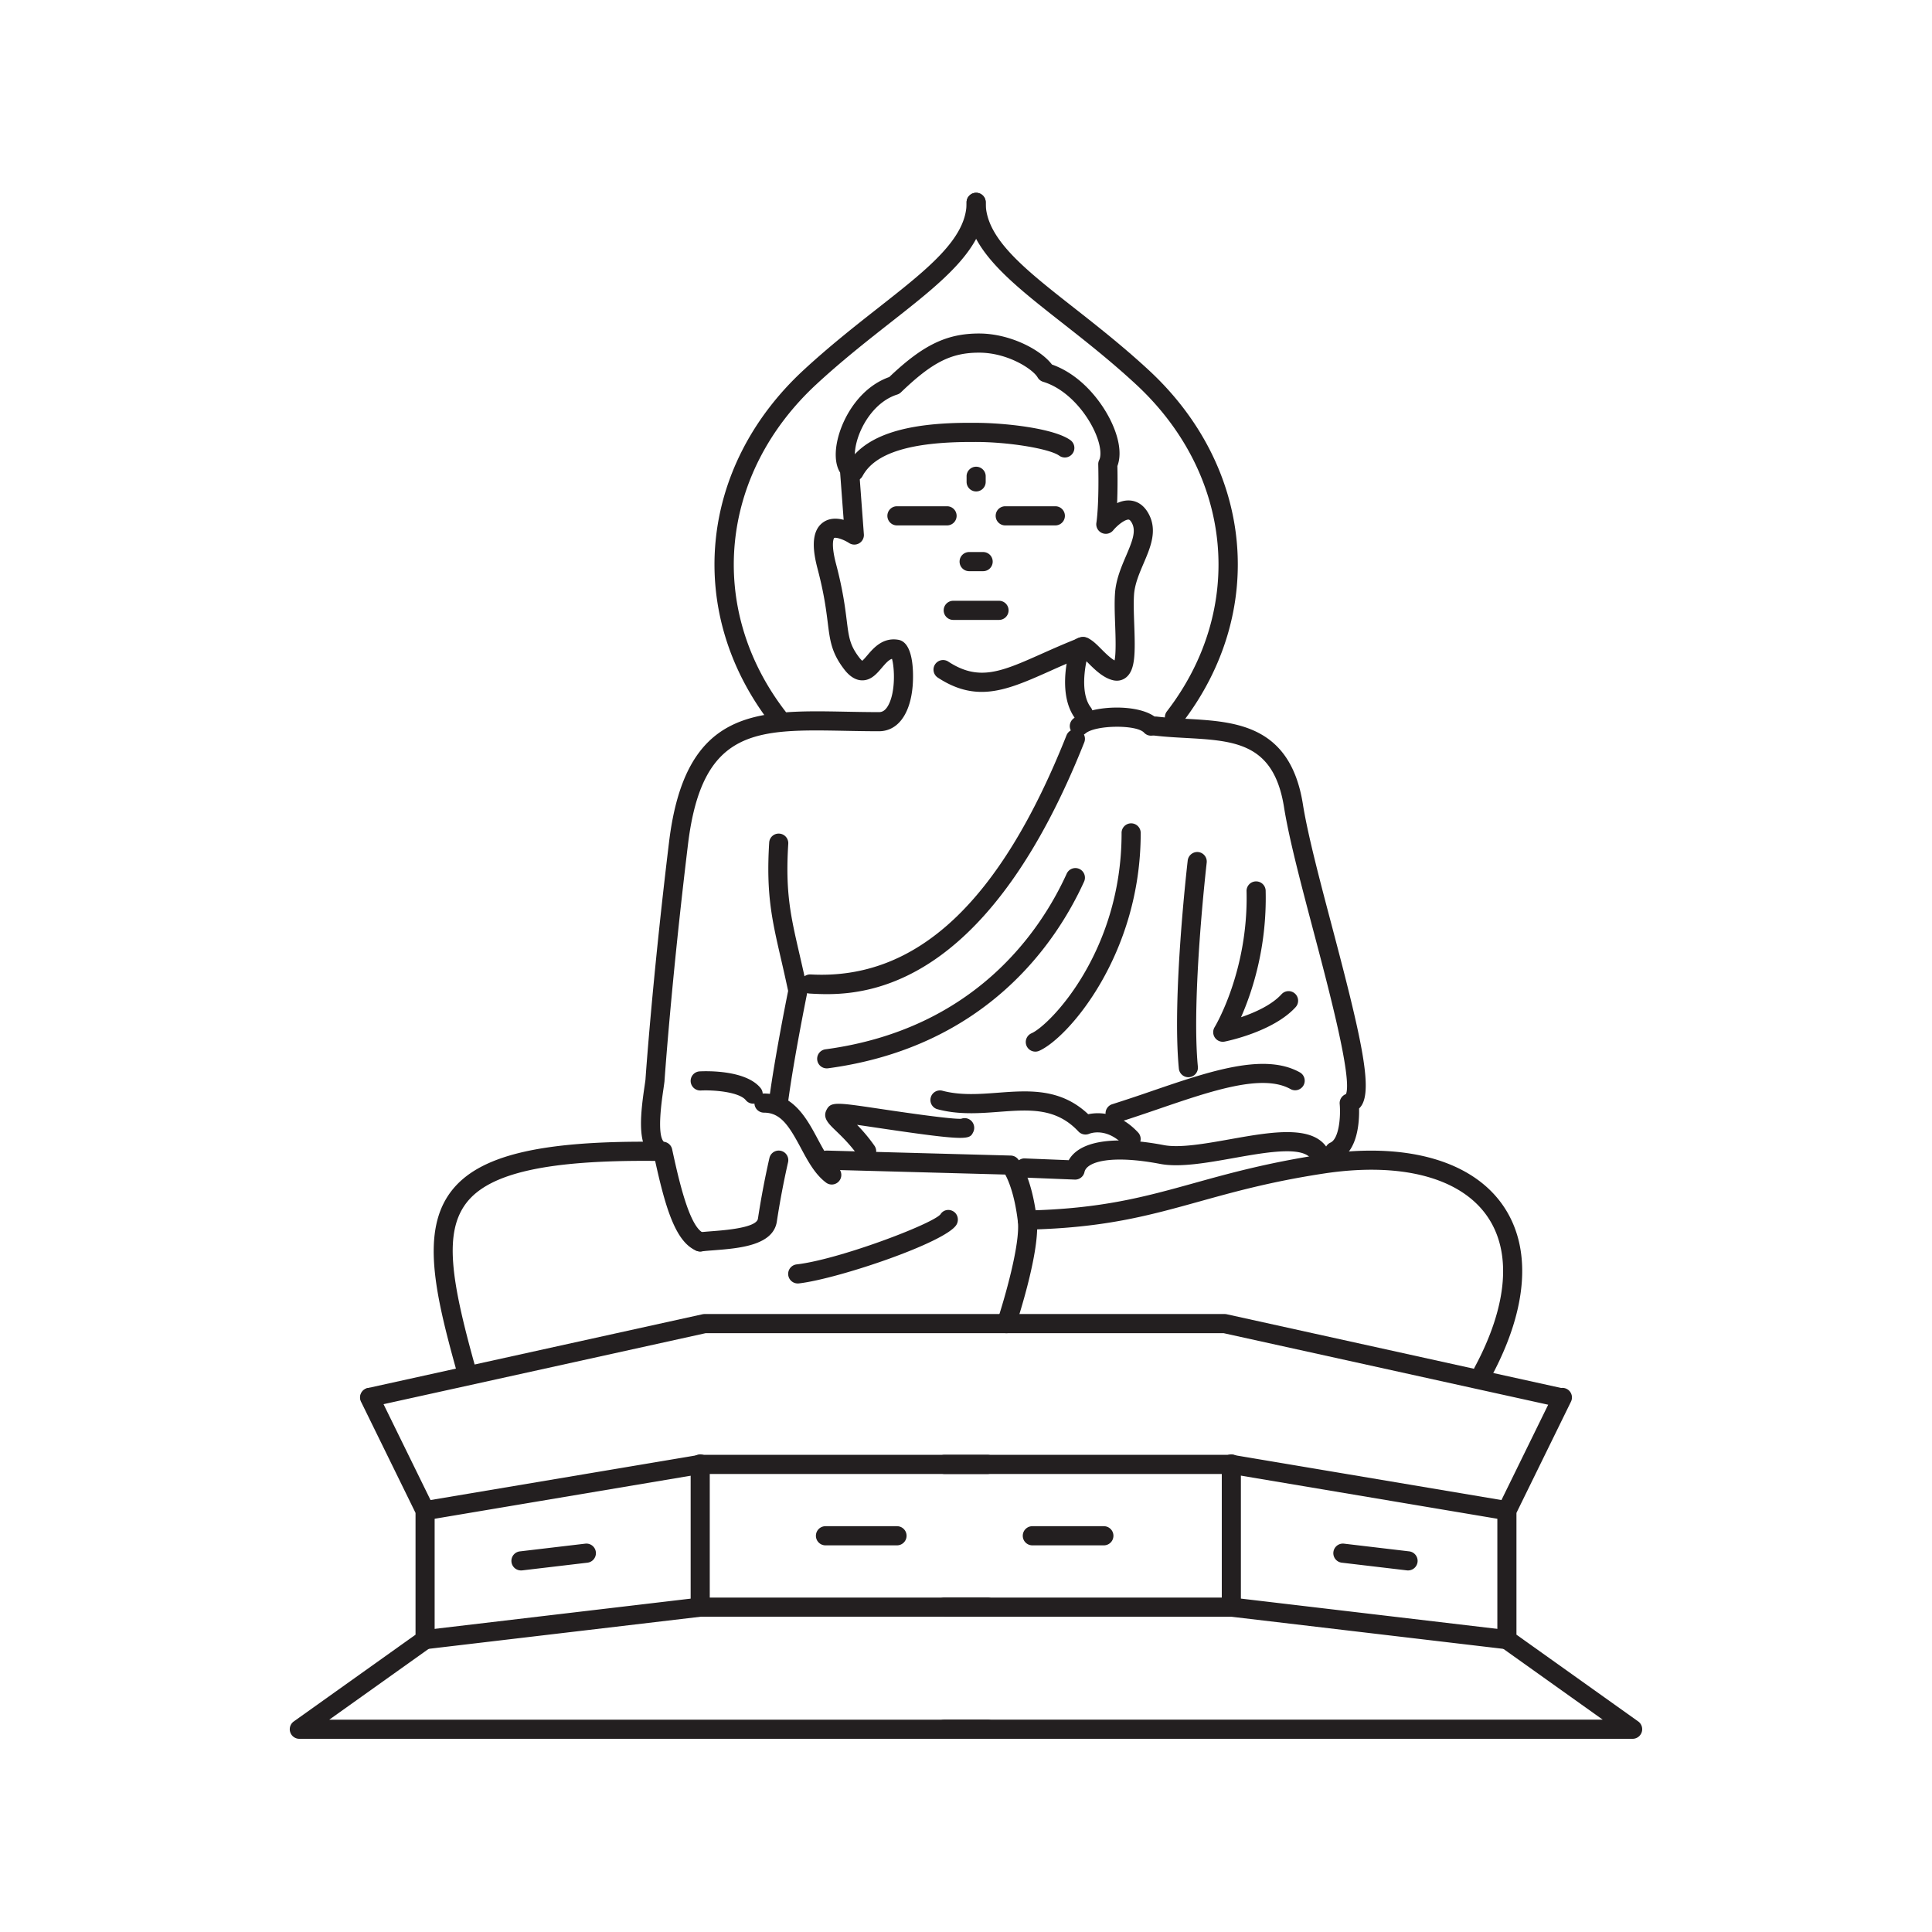 <?xml version="1.0" encoding="UTF-8"?>
<svg data-bbox="29.997 19.956 140.002 160.044" viewBox="0 0 200 200" height="200" width="200" xmlns="http://www.w3.org/2000/svg" data-type="color">
    <g>
        <path d="M161.459 145.655c-.071 0-.142-.008-.214-.023l-34.571-7.621H73.043l-34.571 7.621a.992.992 0 0 1-.426-1.936l34.676-7.644c.07-.015.141-.023.213-.023h53.845c.072 0 .143.008.213.023l34.676 7.644a.99.99 0 0 1 .753 1.181.988.988 0 0 1-.963.778z" fill="#231F20" data-color="1"/>
        <path d="M48.174 142.496a.991.991 0 0 1-.952-.726c-2.207-7.946-3.648-14.35-.516-18.445 2.826-3.698 9.139-5.242 21.103-5.131a.99.99 0 0 1 .981.999c-.005.548-.482 1.016-.997.983-11.115-.099-17.143 1.248-19.518 4.355-2.35 3.074-1.556 8.038.853 16.708a.992.992 0 0 1-.954 1.257z" fill="#231F20" data-color="1"/>
        <path d="M153.524 143.005a.992.992 0 0 1-.87-1.461c3.435-6.398 3.883-11.971 1.264-15.691-2.807-3.989-8.974-5.579-16.921-4.363-5.425.83-9.198 1.878-12.846 2.892-5.269 1.464-9.821 2.728-17.781 2.911h-.022a.99.99 0 0 1-.988-.968.99.99 0 0 1 .966-1.014c7.713-.177 12.154-1.411 17.297-2.839 3.532-.981 7.534-2.093 13.077-2.941 8.711-1.332 15.58.555 18.835 5.18 3.074 4.367 2.67 10.679-1.138 17.773a.99.99 0 0 1-.873.521z" fill="#231F20" data-color="1"/>
        <path d="M104.181 138.012a.993.993 0 0 1-.939-1.304c.688-2.066 2.407-7.942 2.123-10.287-.331-2.742-.969-4.218-1.303-4.832l-18.492-.501a.99.99 0 0 1-.962-1.017.99.99 0 0 1 .988-.964l.026.001 19.016.515a.993.993 0 0 1 .729.35c.144.171 1.428 1.801 1.96 6.21.389 3.211-1.943 10.348-2.21 11.152a.986.986 0 0 1-.936.677z" fill="#231F20" data-color="1"/>
        <path d="M72.484 129.552a.99.99 0 0 1-.123-1.974c.385-.049.856-.086 1.371-.126 1.373-.107 4.588-.356 4.73-1.299a88.525 88.525 0 0 1 1.19-6.283.988.988 0 1 1 1.926.453 87.286 87.286 0 0 0-1.159 6.127c-.379 2.5-3.936 2.776-6.533 2.978-.479.037-.917.071-1.275.116a.922.922 0 0 1-.127.008z" fill="#231F20" data-color="1"/>
        <path d="M86.104 122.622a.98.98 0 0 1-.589-.196c-1.15-.858-1.894-2.248-2.614-3.593-1.217-2.272-2.081-3.651-3.812-3.651a.99.99 0 0 1 0-1.982c3.04 0 4.434 2.603 5.554 4.696.647 1.206 1.257 2.346 2.053 2.94a.992.992 0 0 1-.592 1.786z" fill="#231F20" data-color="1"/>
        <path d="M77.97 114.251a.988.988 0 0 1-.769-.366c-.655-.808-3.114-1.069-4.67-.997a1 1 0 0 1-1.034-.943.99.99 0 0 1 .94-1.037c.783-.04 4.788-.134 6.299 1.727a.993.993 0 0 1-.766 1.616z" fill="#231F20" data-color="1"/>
        <path d="m111.299 122.112-.039-.001-5.262-.211a.991.991 0 0 1-.949-1.03c.022-.547.533-.975 1.028-.951l4.558.183c1.109-1.988 4.615-2.558 9.849-1.56 1.658.316 4.302-.154 6.856-.609 4.687-.836 9.529-1.699 10.466 1.902a.99.99 0 0 1-.708 1.209.991.991 0 0 1-1.206-.709c-.476-1.828-4.582-1.095-8.205-.45-2.73.487-5.554.989-7.574.605-5.06-.967-7.616-.243-7.847.839a.988.988 0 0 1-.967.783z" fill="#231F20" data-color="1"/>
        <path d="M117.096 118.902a.984.984 0 0 1-.721-.313c-1.821-1.941-3.541-1.252-3.615-1.222a1.008 1.008 0 0 1-1.116-.231c-2.32-2.482-5.049-2.276-8.212-2.04-2.08.157-4.229.318-6.427-.28a.992.992 0 0 1 .518-1.913c1.87.508 3.848.361 5.76.217 3.201-.24 6.5-.488 9.369 2.224 1.053-.221 3.135-.276 5.163 1.888a.993.993 0 0 1-.719 1.67z" fill="#231F20" data-color="1"/>
        <path d="M89.716 120.171a.987.987 0 0 1-.813-.425c-.835-1.204-1.725-2.063-2.375-2.69-.769-.741-1.375-1.327-.982-2.13.44-.897 1.004-.813 5.395-.162l.953.142c5.636.832 7.173.939 7.615.907a.987.987 0 0 1 1.028.205c.315.297.403.778.216 1.167-.369.759-.468.963-9.146-.319l-.956-.142c-.708-.105-1.363-.202-1.928-.282a17.196 17.196 0 0 1 1.805 2.171.993.993 0 0 1-.812 1.558z" fill="#231F20" data-color="1"/>
        <path d="M80.615 114.851a.99.99 0 0 1-.981-1.123c.548-4.098 1.719-9.989 1.953-11.151a193.05 193.05 0 0 0-.752-3.362c-.926-4.021-1.539-6.677-1.208-11.992a.98.98 0 0 1 1.049-.927.99.99 0 0 1 .925 1.051c-.314 5.027.241 7.434 1.16 11.422.246 1.066.516 2.24.803 3.599.027.133.028.27.001.403-.014.067-1.373 6.746-1.971 11.22a.99.99 0 0 1-.979.86z" fill="#231F20" data-color="1"/>
        <path d="M72.485 129.553a.98.98 0 0 1-.358-.068c-2.239-.872-3.286-4.652-4.362-9.56a2.185 2.185 0 0 1-.691-.61c-1.049-1.411-.749-4.166-.351-6.867.039-.266.073-.498.096-.68.001-.046.701-10.268 2.441-24.601 1.675-13.808 9.018-13.669 18.315-13.492 1.1.021 2.239.043 3.411.043.269 0 .622-.08.965-.7.775-1.403.648-3.912.387-4.815-.31.092-.609.405-1.057.932-.517.607-1.103 1.294-2.015 1.294l-.053-.001c-.979-.028-1.643-.904-1.862-1.191-1.277-1.684-1.431-2.917-1.664-4.784-.166-1.332-.373-2.989-1.047-5.55-.42-1.594-.82-3.827.555-4.819.654-.473 1.445-.453 2.139-.272l-.365-4.892c-.527-.835-.6-2.146-.196-3.68.59-2.233 2.323-5.161 5.286-6.212 3.487-3.321 5.94-4.504 9.298-4.504 3.137 0 6.334 1.629 7.541 3.211 3.126 1.103 5.344 4.051 6.312 6.304.712 1.656.872 3.135.461 4.207a62.798 62.798 0 0 1-.027 3.836c.427-.196.9-.312 1.379-.267.547.051 1.315.33 1.879 1.365.943 1.733.199 3.469-.519 5.148-.45 1.051-.915 2.138-.989 3.241-.058.876-.017 1.993.022 3.074.107 2.974.121 4.695-.835 5.479-.381.311-.868.416-1.372.293-1.033-.251-1.91-1.129-2.614-1.835l-.127-.126c-.347 1.688-.394 3.686.449 4.772a.994.994 0 0 1-.173 1.391.988.988 0 0 1-1.388-.174c-1.824-2.35-.902-6.261-.576-7.403.213-.745.699-.975.97-1.046.848-.219 1.492.431 2.244 1.185.407.407.936.937 1.384 1.187.168-.752.103-2.527.063-3.65-.042-1.131-.084-2.3-.018-3.278.095-1.441.653-2.742 1.144-3.89.672-1.569 1.06-2.573.601-3.417-.067-.122-.198-.329-.329-.341-.373-.03-1.143.557-1.601 1.11a.989.989 0 0 1-1.737-.804c.003-.014.287-1.736.189-6.022a.976.976 0 0 1 .104-.466c.197-.396.212-1.362-.4-2.783-.901-2.096-2.923-4.549-5.409-5.302a.994.994 0 0 1-.568-.45c-.506-.871-3.104-2.566-6.06-2.566-2.895 0-4.86.998-8.09 4.106a.964.964 0 0 1-.388.23c-2.185.69-3.681 2.96-4.194 4.904-.333 1.262-.158 1.997-.026 2.139a.994.994 0 0 1 .261.601l.508 6.828a.99.99 0 0 1-1.529.901c-.605-.394-1.372-.62-1.552-.522-.001.002-.382.483.204 2.702.709 2.69.934 4.494 1.098 5.811.221 1.765.321 2.57 1.276 3.83.155.203.267.312.335.367.143-.119.361-.375.516-.557.642-.754 1.611-1.893 3.221-1.616 1.809.313 1.518 4.338 1.479 4.795-.25 2.926-1.555 4.672-3.491 4.672-1.186 0-2.337-.022-3.449-.043-9.255-.174-14.855-.283-16.315 11.75-1.732 14.276-2.429 24.45-2.436 24.551-.029.251-.066.496-.107.78-.182 1.238-.665 4.524-.019 5.393.047.062.068.065.095.07a.988.988 0 0 1 .825.771c.612 2.823 1.751 8.078 3.263 8.668a.991.991 0 0 1-.357 1.915z" fill="#231F20" data-color="1"/>
        <path d="M138.146 120.172a.99.99 0 0 1-.411-1.893c.859-.392 1.075-2.617.95-3.997a.995.995 0 0 1 .653-1.024c.65-1.658-1.756-10.766-3.361-16.838-1.307-4.948-2.541-9.622-3.054-12.85-1.059-6.669-5.097-6.893-10.208-7.178-1.037-.057-2.109-.117-3.166-.239a.99.99 0 0 1-.869-1.098.984.984 0 0 1 1.096-.871c.998.115 2.041.173 3.049.229 5.035.281 10.743.599 12.051 8.846.497 3.129 1.776 7.971 3.013 12.654 2.981 11.28 4.251 16.788 3.033 18.565a1.754 1.754 0 0 1-.231.273c.033 1.381-.131 4.417-2.135 5.332a.997.997 0 0 1-.41.089z" fill="#231F20" data-color="1"/>
        <path d="M111.731 76.158a.993.993 0 0 1-.642-1.745c1.718-1.469 7.171-1.666 8.79.08a.992.992 0 0 1-.052 1.4.988.988 0 0 1-1.398-.052c-.788-.85-5.033-.795-6.056.08a.984.984 0 0 1-.642.237z" fill="#231F20" data-color="1"/>
        <path d="M85.594 102.913c-.695 0-1.292-.033-1.78-.06a.99.99 0 0 1 .107-1.979c10.983.6 19.626-7.497 26.485-24.758a.991.991 0 0 1 1.284-.554.993.993 0 0 1 .553 1.288c-9.523 23.97-21.112 26.063-26.649 26.063z" fill="#231F20" data-color="1"/>
        <path d="M107.181 108.864a.991.991 0 0 1-.399-1.899c1.897-.836 9.324-8.439 9.324-20.699a.99.99 0 1 1 1.978 0c0 12.564-7.517 21.195-10.507 22.513a.96.96 0 0 1-.396.085z" fill="#231F20" data-color="1"/>
        <path d="M85.596 110.596a.99.99 0 0 1-.131-1.973c15.468-2.081 22.277-12.284 24.959-18.181a.988.988 0 0 1 1.31-.491.993.993 0 0 1 .49 1.313c-2.852 6.269-10.086 17.115-26.496 19.324a.984.984 0 0 1-.132.008z" fill="#231F20" data-color="1"/>
        <path d="M115.443 116.242a.99.99 0 0 1-.296-1.937 169.43 169.43 0 0 0 4.132-1.375c5.982-2.048 11.634-3.983 15.309-1.903a.991.991 0 0 1-.972 1.726c-2.905-1.643-8.147.151-13.699 2.052-1.38.472-2.78.951-4.18 1.391a.965.965 0 0 1-.294.046z" fill="#231F20" data-color="1"/>
        <path d="M123.018 111.513a.99.99 0 0 1-.983-.895c-.714-7.359.851-20.967.917-21.543a1.001 1.001 0 0 1 1.097-.87.99.99 0 0 1 .868 1.099c-.016.139-1.607 13.974-.913 21.122a.99.99 0 0 1-.986 1.087z" fill="#231F20" data-color="1"/>
        <path d="M126.578 107.844a.992.992 0 0 1-.841-1.511c.035-.057 3.497-5.791 3.307-14.03a.99.99 0 1 1 1.977-.046c.137 5.896-1.437 10.531-2.549 13.045 1.395-.472 3.159-1.247 4.19-2.378a.986.986 0 0 1 1.397-.063.993.993 0 0 1 .063 1.4c-2.329 2.556-7.149 3.525-7.353 3.565a1.045 1.045 0 0 1-.191.018z" fill="#231F20" data-color="1"/>
        <path d="M88.418 49.805a.993.993 0 0 1-.871-1.46c1.688-3.152 5.883-4.641 13.231-4.573l.188-.001c3.035 0 8.136.557 9.844 1.794.442.321.542.94.222 1.384a.986.986 0 0 1-1.38.223c-1.026-.743-5.45-1.454-8.87-1.418l-.231-.001c-6.309 0-9.99 1.155-11.26 3.529a.993.993 0 0 1-.873.523z" fill="#231F20" data-color="1"/>
        <path d="M101.05 50.875a.99.99 0 0 1-.989-.991v-.535a.99.99 0 1 1 1.978 0v.535a.99.99 0 0 1-.989.991z" fill="#231F20" data-color="1"/>
        <path d="M109.249 54.39h-5.186a.99.99 0 0 1 0-1.982h5.186a.99.99 0 0 1 .989.991.99.99 0 0 1-.989.991z" fill="#231F20" data-color="1"/>
        <path d="M98.038 54.39h-5.186a.99.99 0 0 1 0-1.982h5.186a.99.99 0 0 1 0 1.982z" fill="#231F20" data-color="1"/>
        <path d="M101.775 59.129h-1.449a.99.99 0 0 1 0-1.982h1.449a.99.99 0 0 1 .989.991.99.99 0 0 1-.989.991z" fill="#231F20" data-color="1"/>
        <path d="M103.419 64.174h-4.738a.99.99 0 0 1 0-1.982h4.738a.99.99 0 0 1 .989.991.99.99 0 0 1-.989.991z" fill="#231F20" data-color="1"/>
        <path d="M101.624 71.624c-1.466 0-2.945-.425-4.572-1.498a.991.991 0 0 1 1.088-1.655c3.192 2.105 5.514 1.071 9.733-.809 1.15-.512 2.454-1.093 3.906-1.657a.99.99 0 0 1 .715 1.848 82.782 82.782 0 0 0-3.817 1.621c-2.635 1.173-4.829 2.15-7.053 2.15z" fill="#231F20" data-color="1"/>
        <path d="M80.524 75.239a.985.985 0 0 1-.784-.385c-8.838-11.475-7.418-26.506 3.457-36.553 2.683-2.479 5.379-4.595 7.757-6.463 5.088-3.995 9.107-7.151 9.107-10.847a.99.99 0 1 1 1.978 0c0 4.662-4.354 8.08-9.865 12.407-2.349 1.845-5.012 3.935-7.637 6.36-10.09 9.322-11.418 23.256-3.232 33.884a.992.992 0 0 1-.781 1.597z" fill="#231F20" data-color="1"/>
        <path d="M121.576 75.239a.992.992 0 0 1-.781-1.597c8.187-10.628 6.859-24.562-3.232-33.884-2.624-2.425-5.287-4.516-7.638-6.361-5.511-4.327-9.864-7.745-9.864-12.406a.99.99 0 1 1 1.978 0c0 3.696 4.018 6.852 9.106 10.846 2.378 1.868 5.075 3.985 7.758 6.464 10.876 10.047 12.296 25.078 3.457 36.553a.985.985 0 0 1-.784.385z" fill="#231F20" data-color="1"/>
        <path d="M102.23 180H30.989a.99.99 0 0 1-.573-1.799l12.6-8.978v-12.609l-5.644-11.513a.992.992 0 0 1 .452-1.326.987.987 0 0 1 1.324.453l5.745 11.72a1 1 0 0 1 .101.437v13.351a.992.992 0 0 1-.416.808l-10.492 7.476h68.143a.99.99 0 0 1 .001 1.98z" fill="#231F20" data-color="1"/>
        <path d="M44.004 157.375a.989.989 0 0 1-.974-.827.99.99 0 0 1 .811-1.141l28.48-4.79c.055-.009.109-.014.164-.014h29.744a.99.99 0 0 1 0 1.982H72.567l-28.398 4.776a.927.927 0 0 1-.165.014z" fill="#231F20" data-color="1"/>
        <path d="M44.004 170.726a.991.991 0 0 1-.114-1.976l28.48-3.363a.888.888 0 0 1 .115-.007h29.744a.99.99 0 0 1 0 1.982H72.543l-28.423 3.356a.763.763 0 0 1-.116.008z" fill="#231F20" data-color="1"/>
        <path d="M169.011 180H97.77a.99.99 0 0 1 0-1.982h68.143l-10.492-7.476a.992.992 0 0 1-.416-.808v-13.351a1 1 0 0 1 .101-.437l5.745-11.72a.988.988 0 1 1 1.776.873l-5.644 11.513v12.609l12.6 8.978a.993.993 0 0 1-.572 1.801z" fill="#231F20" data-color="1"/>
        <path d="M155.996 157.375a.927.927 0 0 1-.165-.014l-28.397-4.776H97.77a.99.99 0 0 1 0-1.982h29.745c.055 0 .109.005.164.014l28.479 4.79a.99.99 0 0 1 .811 1.141.988.988 0 0 1-.973.827z" fill="#231F20" data-color="1"/>
        <path d="M155.996 170.726a.914.914 0 0 1-.116-.007l-28.422-3.356H97.77a.99.99 0 0 1 0-1.982h29.745c.038 0 .077.002.115.007l28.479 3.363a.991.991 0 0 1-.113 1.975z" fill="#231F20" data-color="1"/>
        <path d="M145.754 162.571a.914.914 0 0 1-.116-.007l-6.736-.796a.991.991 0 0 1 .231-1.969l6.736.796a.991.991 0 0 1-.115 1.976z" fill="#231F20" data-color="1"/>
        <path d="M72.485 167.363a.99.99 0 0 1-.989-.991v-14.778a.99.99 0 1 1 1.978 0v14.778a.99.99 0 0 1-.989.991z" fill="#231F20" data-color="1"/>
        <path d="M127.468 167.363a.99.99 0 0 1-.989-.991v-14.778a.99.99 0 1 1 1.978 0v14.778a.99.99 0 0 1-.989.991z" fill="#231F20" data-color="1"/>
        <path d="M53.962 162.571a.99.99 0 0 1-.114-1.976l6.736-.796a.986.986 0 0 1 1.098.868.991.991 0 0 1-.867 1.101l-6.736.796a.93.93 0 0 1-.117.007z" fill="#231F20" data-color="1"/>
        <path d="M82.596 132.863a.99.99 0 0 1-.113-1.975c4.353-.506 13.946-4.138 14.867-5.173.284-.467.875-.596 1.342-.312.468.283.601.915.318 1.384-1.108 1.833-12.253 5.599-16.298 6.07-.04.004-.079.006-.116.006z" fill="#231F20" data-color="1"/>
        <path d="M92.857 159.974h-7.403a.99.99 0 0 1 0-1.982h7.403a.991.991 0 0 1 0 1.982z" fill="#231F20" data-color="1"/>
        <path d="M114.271 159.974h-7.403a.99.99 0 0 1 0-1.982h7.403a.991.991 0 0 1 0 1.982z" fill="#231F20" data-color="1"/>
    </g>
</svg>
